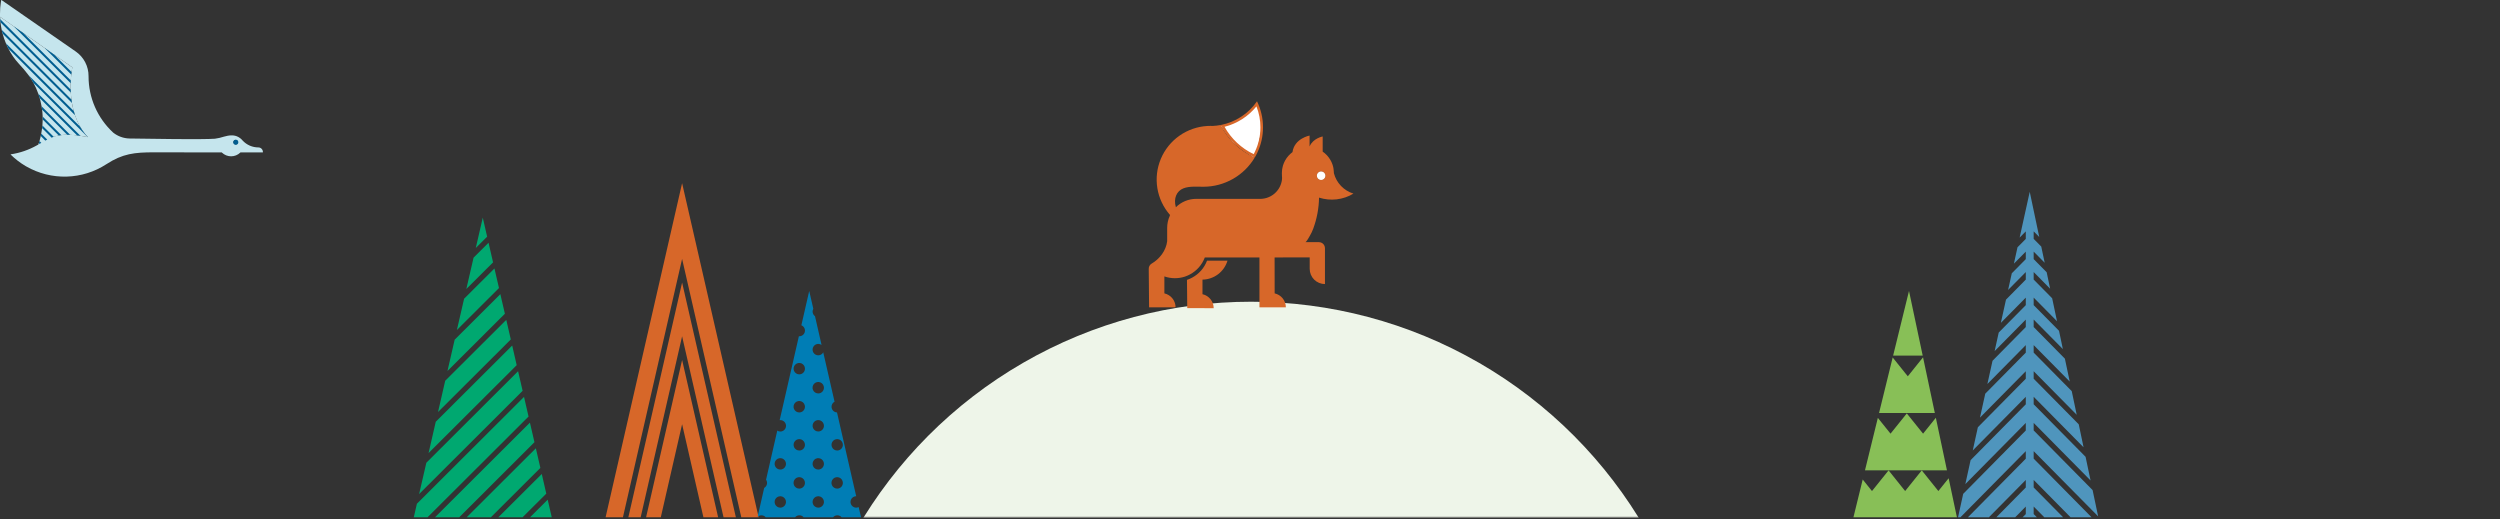 <?xml version="1.0" encoding="UTF-8"?> <svg xmlns="http://www.w3.org/2000/svg" width="1160" height="241" viewBox="0 0 1160 241" fill="none"><rect x="0" y="0" width="1160" height="241" fill="#333333" stroke="none"/> <mask id="mask0" mask-type="alpha" maskUnits="userSpaceOnUse" x="342" y="131" width="504" height="109"> <rect x="342" y="131" width="504" height="109" fill="#C4C4C4"></rect> </mask> <g mask="url(#mask0)"> <circle cx="580.5" cy="351.5" r="211.5" fill="#EEF5E9"></circle> </g> <g clip-path="url(#clip0)"> <path d="M578.5 53C579.7 52.2 582 49.667 583 48.5L584.5 51.5L585.5 58L585 62L583.5 69L581.5 73L572 66L566.5 58.5C567.333 58.333 569.2 58 570 58C571 58 577 54 578.5 53Z" fill="white"></path> <path d="M550.757 129.864L550.885 142.968L563.151 143C563.149 141.489 562.634 140.024 561.689 138.844C560.744 137.664 559.426 136.839 557.95 136.504V129.748C560.568 129.703 563.104 128.828 565.19 127.249C567.276 125.669 568.804 123.469 569.553 120.965H560.059C558.784 124.349 556.314 127.152 553.113 128.846C552.36 129.256 551.572 129.597 550.757 129.864Z" fill="#D76729"></path> <path d="M534.336 122.331C538.077 120.147 541.018 116.343 541.57 111.923V105.762C541.563 103.835 541.972 101.928 542.77 100.173L542.722 100.121L542.934 99.794L542.87 99.722C539.794 96.215 537.765 91.916 537.015 87.316C536.266 82.716 536.824 77.998 538.628 73.698C540.432 69.399 543.409 65.691 547.22 62.996C551.031 60.302 555.523 58.728 560.186 58.455L560.646 58.431H560.67C560.998 58.431 561.33 58.411 561.654 58.411C561.978 58.411 562.338 58.411 562.682 58.431H562.766C563.982 58.373 565.192 58.229 566.387 58C569.706 64.738 575.315 70.081 582.214 73.076C579.763 77.204 576.279 80.626 572.102 83.006C567.926 85.386 563.202 86.642 558.393 86.65C555.465 86.65 551.864 86.303 549.063 87.413C546.015 88.611 544.39 92.02 545.607 96.153C548.123 93.66 551.527 92.265 555.073 92.272H584.655C584.739 92.272 584.827 92.272 584.911 92.272H585.095C587.496 92.185 589.789 91.254 591.569 89.643C593.349 88.032 594.501 85.845 594.821 83.468C594.899 82.84 594.899 82.204 594.821 81.576C594.821 81.536 594.821 81.5 594.821 81.468C594.821 81.384 594.821 81.3 594.821 81.225C594.797 80.917 594.789 80.606 594.789 80.29C594.789 79.134 594.953 77.983 595.277 76.873C595.401 76.466 595.545 76.067 595.709 75.675C596.411 73.993 597.485 72.492 598.85 71.283C599.126 71.036 599.418 70.8 599.718 70.576C600.598 64.22 607.64 62.895 607.64 62.895V67.977C609.196 64.168 613.721 63.318 613.721 63.318V70.345C615.194 71.368 616.424 72.703 617.322 74.254C617.498 74.565 617.666 74.884 617.818 75.212C618.107 75.833 618.34 76.478 618.514 77.14C618.53 77.182 618.542 77.224 618.55 77.268C618.55 77.328 618.578 77.384 618.59 77.448C618.65 77.695 618.698 77.947 618.738 78.202C618.862 78.877 618.922 80.338 618.922 80.338C619.494 82.564 620.629 84.606 622.218 86.269C623.808 87.931 625.799 89.158 628 89.832C625.629 91.267 622.976 92.176 620.221 92.497C617.467 92.818 614.675 92.544 612.037 91.693C611.957 96.585 611.055 101.428 609.368 106.022C608.942 107.199 608.406 108.334 607.768 109.412C607.504 109.859 606.167 112.362 605.643 112.362H611.977C612.719 112.362 613.432 112.657 613.957 113.181C614.482 113.705 614.777 114.416 614.777 115.157V131.802C613.848 131.803 612.928 131.621 612.069 131.267C611.211 130.913 610.43 130.393 609.773 129.738C609.116 129.083 608.594 128.305 608.239 127.448C607.883 126.592 607.7 125.674 607.7 124.747V119.425L591.412 119.457L591.44 136.118C592.916 136.452 594.235 137.277 595.18 138.457C596.125 139.637 596.64 141.103 596.641 142.613H584.383V119.457H559.037C557.767 122.853 555.291 125.666 552.08 127.362C551.327 127.769 550.538 128.107 549.724 128.372C548.248 128.843 546.708 129.083 545.159 129.083C543.493 129.085 541.84 128.804 540.27 128.252V136.122C541.745 136.457 543.063 137.282 544.008 138.462C544.953 139.642 545.469 141.107 545.471 142.617H533.18L533.012 124.735C533.002 124.253 533.118 123.778 533.351 123.356C533.583 122.934 533.923 122.58 534.336 122.331ZM613.005 83.496C613.395 83.496 613.776 83.381 614.101 83.165C614.425 82.948 614.678 82.641 614.827 82.281C614.976 81.921 615.015 81.526 614.939 81.144C614.863 80.762 614.675 80.411 614.4 80.136C614.124 79.861 613.772 79.673 613.39 79.597C613.007 79.522 612.61 79.56 612.25 79.709C611.89 79.858 611.582 80.111 611.365 80.434C611.148 80.758 611.032 81.139 611.032 81.528C611.032 81.787 611.083 82.043 611.181 82.282C611.28 82.521 611.426 82.738 611.609 82.921C611.792 83.104 612.01 83.249 612.249 83.347C612.489 83.446 612.746 83.497 613.005 83.496Z" fill="#D76729"></path> <path d="M611.032 81.527C611.031 81.916 611.146 82.297 611.362 82.621C611.578 82.946 611.886 83.199 612.247 83.348C612.607 83.498 613.004 83.537 613.386 83.462C613.769 83.386 614.121 83.199 614.397 82.924C614.674 82.649 614.862 82.298 614.938 81.916C615.015 81.534 614.976 81.138 614.827 80.778C614.678 80.419 614.425 80.111 614.1 79.894C613.776 79.678 613.394 79.562 613.004 79.562C612.482 79.562 611.981 79.769 611.611 80.138C611.241 80.506 611.033 81.005 611.032 81.527Z" fill="#D76729"></path> <path d="M611.032 81.527C611.031 81.916 611.146 82.297 611.362 82.621C611.578 82.946 611.886 83.199 612.247 83.348C612.607 83.498 613.004 83.537 613.386 83.462C613.769 83.386 614.121 83.199 614.397 82.924C614.674 82.649 614.862 82.298 614.938 81.916C615.015 81.534 614.976 81.138 614.827 80.778C614.678 80.419 614.425 80.111 614.1 79.894C613.776 79.678 613.394 79.562 613.004 79.562C612.482 79.562 611.981 79.769 611.611 80.138C611.241 80.506 611.033 81.005 611.032 81.527Z" fill="white"></path> <path d="M582.986 49.36C579.204 54.027 574.012 57.349 568.183 58.83C571.26 64.363 575.99 68.801 581.714 71.526C581.906 71.175 582.082 70.827 582.254 70.46C583.964 66.91 584.846 63.02 584.835 59.081C584.842 55.753 584.214 52.453 582.982 49.36H582.986ZM583.254 47C585.072 50.734 586.024 54.828 586.039 58.98C586.054 63.131 585.132 67.232 583.342 70.979C583.154 71.378 582.942 71.758 582.75 72.137C582.578 72.452 582.406 72.764 582.226 73.075C575.322 70.083 569.708 64.74 566.387 57.999C573.243 56.697 579.306 52.743 583.254 47V47Z" fill="#D76729"></path> </g> <g clip-path="url(#clip1)"> <path d="M119.904 68.405C118.532 68.406 117.175 68.124 115.918 67.577C114.66 67.031 113.528 66.231 112.594 65.228C112.461 65.086 112.332 64.943 112.214 64.796C112.214 64.796 112.214 64.796 112.19 64.772C111.75 64.322 111.247 63.936 110.697 63.628C108.53 62.379 106.182 62.773 103.877 63.414C102.527 63.863 101.138 64.181 99.727 64.364C94.38 64.796 70.093 64.435 60.13 64.264C57.364 64.213 54.691 63.254 52.525 61.534C48.916 58.207 46.036 54.169 44.068 49.673C42.099 45.178 41.085 40.324 41.09 35.418V35.347C41.105 33.105 40.574 30.893 39.543 28.902C38.512 26.911 37.012 25.201 35.172 23.917L0.68 -0C0.669 -0.007 0.658 -0.011 0.646 -0.011C0.634 -0.012 0.622 -0.011 0.61 -0.006C0.599 -0.001 0.589 0.006 0.582 0.015C0.574 0.024 0.568 0.035 0.566 0.047L0.409 0.978C0.138 2.771 0.001 4.582 0 6.396C0 6.662 0 6.923 0 7.189C0 7.455 0 7.588 0 7.787L33.566 31.258C33.566 31.258 29.241 51.415 40.771 63.628C40.771 63.628 32.967 61.828 27.681 62.792C23.603 63.372 20.162 65.219 18.076 66.382C18.004 66.586 17.943 66.8 17.871 67.004C17.869 67.013 17.864 67.02 17.859 67.027C17.853 67.033 17.846 67.039 17.838 67.042L17.458 67.265C17.447 67.268 17.435 67.268 17.424 67.265C17.334 67.322 17.244 67.37 17.154 67.422C13.393 69.55 9.274 70.97 5 71.61C4.986 71.611 4.973 71.616 4.962 71.625C4.951 71.633 4.943 71.645 4.938 71.658C4.934 71.671 4.933 71.685 4.936 71.699C4.94 71.712 4.947 71.724 4.957 71.734C7.03 73.774 9.344 75.554 11.849 77.033C11.982 77.114 12.12 77.189 12.258 77.266C17.938 80.51 24.403 82.128 30.944 81.941C37.484 81.754 43.846 79.77 49.331 76.207C56.903 71.268 62.459 70.675 71.504 70.675L102.907 70.727L102.974 70.803C104.115 71.909 105.643 72.527 107.232 72.527C108.822 72.527 110.35 71.909 111.491 70.803L111.558 70.727H121.91C121.929 70.727 121.947 70.719 121.96 70.706C121.973 70.693 121.981 70.675 121.981 70.656V70.461C121.972 69.915 121.75 69.394 121.362 69.01C120.974 68.626 120.45 68.409 119.904 68.405ZM109.348 66.981C109.143 66.981 108.942 66.92 108.772 66.806C108.601 66.692 108.469 66.531 108.39 66.341C108.312 66.152 108.291 65.944 108.331 65.743C108.371 65.543 108.47 65.358 108.615 65.213C108.76 65.069 108.944 64.97 109.145 64.93C109.346 64.89 109.555 64.911 109.744 64.989C109.933 65.067 110.095 65.2 110.209 65.37C110.323 65.54 110.384 65.741 110.384 65.945C110.384 66.082 110.358 66.217 110.306 66.344C110.255 66.47 110.178 66.585 110.082 66.682C109.986 66.779 109.872 66.856 109.745 66.909C109.619 66.962 109.484 66.989 109.348 66.99V66.981Z" fill="#C5E5ED"></path> <path d="M40.771 63.628H40.7C40.386 63.562 39.074 63.277 37.292 63.016C36.817 62.944 36.289 62.873 35.747 62.812C34.74 62.693 33.651 62.598 32.548 62.555C32.092 62.536 31.636 62.527 31.18 62.527C30.255 62.525 29.331 62.582 28.413 62.697C28.166 62.731 27.938 62.769 27.681 62.812C27.539 62.831 27.396 62.854 27.254 62.883C26.463 63.022 25.684 63.224 24.925 63.486C24.592 63.6 24.264 63.723 23.941 63.851C23.237 64.132 22.562 64.445 21.925 64.768C21.621 64.92 21.327 65.072 21.041 65.243C20.362 65.608 19.734 65.974 19.169 66.306C18.865 66.482 18.584 66.653 18.318 66.781L17.843 67.057C17.904 66.867 17.966 66.677 18.023 66.482C18.128 66.145 18.228 65.798 18.328 65.442C18.537 64.682 18.736 63.899 18.912 63.068C18.993 62.702 19.069 62.327 19.14 61.952C19.302 61.116 19.44 60.271 19.544 59.426C19.596 59.022 19.644 58.614 19.677 58.21C19.768 57.261 19.82 56.311 19.82 55.423V55.371C19.82 54.929 19.82 54.488 19.791 54.051C19.758 52.973 19.668 51.914 19.535 50.864C19.468 50.333 19.387 49.801 19.292 49.279C19.136 48.329 18.941 47.436 18.708 46.539C18.617 46.183 18.518 45.822 18.413 45.47C18.223 44.801 18.009 44.141 17.776 43.486C17.161 41.755 16.413 40.076 15.537 38.462C15.179 37.829 14.799 37.196 14.397 36.562C14.029 35.98 13.641 35.413 13.232 34.862C11.835 33.017 10.337 31.249 8.745 29.568C6.823 27.476 5.196 25.131 3.912 22.597C3.869 22.521 3.826 22.445 3.788 22.365C3.413 21.619 3.061 20.859 2.742 20.085C2.133 18.635 1.624 17.146 1.217 15.627C1.06 15.047 0.917 14.459 0.794 13.86C0.544 12.706 0.355 11.54 0.228 10.366C0.171 9.891 0.128 9.383 0.095 8.884C0.066 8.518 0.047 8.153 0.033 7.787L6.369 12.222L10.861 15.366L20.666 22.232L25.191 25.38L33.566 31.258C33.566 31.258 33.395 32.051 33.214 33.419C33.166 33.78 33.114 34.179 33.067 34.615C32.981 35.408 32.905 36.325 32.848 37.332C32.848 37.745 32.81 38.177 32.796 38.623C32.767 39.544 32.762 40.523 32.796 41.553C32.796 42.009 32.815 42.474 32.853 42.949C32.914 43.994 33.01 45.076 33.152 46.187C33.219 46.705 33.295 47.232 33.385 47.759C33.598 49.025 33.877 50.279 34.221 51.515C34.397 52.161 34.592 52.807 34.811 53.448C35.43 55.282 36.226 57.052 37.187 58.733C38.185 60.499 39.388 62.143 40.771 63.628Z" fill="#C5E5ED"></path> <path d="M33.214 33.42C33.166 33.781 33.114 34.179 33.067 34.616L20.666 22.232L25.191 25.381L33.214 33.42Z" fill="#005D90"></path> <path d="M32.848 37.332C32.848 37.745 32.81 38.177 32.796 38.624L6.369 12.223L10.861 15.366L32.848 37.332Z" fill="#005D90"></path> <path d="M32.849 42.95L0.229 10.366C0.172 9.891 0.129 9.383 0.096 8.885L32.796 41.554C32.796 42.01 32.814 42.475 32.849 42.95Z" fill="#005D90"></path> <path d="M33.38 47.76L1.216 15.628C1.059 15.048 0.917 14.46 0.793 13.861L33.147 46.188C33.213 46.706 33.27 47.233 33.38 47.76Z" fill="#005D90"></path> <path d="M34.792 53.449L3.898 22.584C3.855 22.508 3.812 22.432 3.774 22.352C3.399 21.606 3.047 20.846 2.729 20.072L34.222 51.516C34.379 52.162 34.574 52.808 34.792 53.449Z" fill="#005D90"></path> <path d="M40.771 63.629H40.7L15.533 38.486C15.178 37.837 14.799 37.196 14.397 36.563C14.029 35.981 13.641 35.414 13.232 34.863L37.145 58.752C38.157 60.515 39.375 62.152 40.771 63.629Z" fill="#005D90"></path> <path d="M37.292 63.016C36.817 62.945 36.289 62.874 35.747 62.812L18.408 45.495C18.218 44.825 18.004 44.165 17.771 43.51L37.292 63.016Z" fill="#005D90"></path> <path d="M32.548 62.557C32.092 62.538 31.635 62.528 31.179 62.528L19.529 50.895C19.463 50.363 19.382 49.831 19.287 49.309L32.548 62.557Z" fill="#005D90"></path> <path d="M28.414 62.679C28.167 62.713 27.939 62.751 27.682 62.793C27.539 62.812 27.397 62.836 27.254 62.865L19.816 55.452V55.4C19.816 54.959 19.816 54.517 19.787 54.08L28.414 62.679Z" fill="#005D90"></path> <path d="M24.924 63.487C24.591 63.601 24.264 63.725 23.94 63.853L19.539 59.456C19.591 59.052 19.639 58.644 19.672 58.24L24.924 63.487Z" fill="#005D90"></path> <path d="M21.926 64.769C21.622 64.921 21.328 65.073 21.042 65.244L18.908 63.112C18.989 62.746 19.065 62.371 19.136 61.996L21.926 64.769Z" fill="#005D90"></path> <path d="M19.168 66.294C18.864 66.47 18.583 66.641 18.317 66.769L18.018 66.47C18.122 66.132 18.222 65.786 18.322 65.43L19.168 66.294Z" fill="#005D90"></path> <path d="M109.404 67.204C110.063 67.204 110.597 66.67 110.597 66.012C110.597 65.354 110.063 64.82 109.404 64.82C108.745 64.82 108.211 65.354 108.211 66.012C108.211 66.67 108.745 67.204 109.404 67.204Z" fill="#005D90"></path> </g> <path d="M224.006 101L220.766 115.058L226.03 109.818L224.006 101Z" fill="#00A870"></path> <path d="M232.16 136.486L210.961 157.629L207.629 172.146L234.266 145.569L232.16 136.486Z" fill="#00A870"></path> <path d="M237.66 160.33L202.192 195.694L198.859 210.211L239.745 169.434L237.66 160.33Z" fill="#00A870"></path> <path d="M234.912 148.414L206.578 176.663L203.246 191.179L237.008 157.507L234.912 148.414Z" fill="#00A870"></path> <path d="M226.682 112.633L219.732 119.565L216.379 134.092L228.778 121.736L226.682 112.633Z" fill="#00A870"></path> <path d="M229.422 124.57L215.347 138.598L211.994 153.125L231.527 133.653L229.422 124.57Z" fill="#00A870"></path> <path d="M240.396 172.248L197.823 214.718L194.471 229.245L242.491 181.341L240.396 172.248Z" fill="#00A870"></path> <path d="M254.13 231.844L245.953 239.999H256.001L254.13 231.844Z" fill="#00A870"></path> <path d="M251.386 219.926L231.25 239.998H242.483L253.472 229.04L251.386 219.926Z" fill="#00A870"></path> <path d="M245.887 196.092L201.863 239.999H213.097L247.983 205.185L245.887 196.092Z" fill="#00A870"></path> <path d="M243.148 184.166L193.441 233.741L192 240H198.388L245.244 193.27L243.148 184.166Z" fill="#00A870"></path> <path d="M248.636 208.01L216.561 240H227.784L250.731 217.113L248.636 208.01Z" fill="#00A870"></path> <path d="M291.557 240H297.272L316.495 156.042L335.717 240H341.443L316.495 131.107L291.557 240Z" fill="#D76729"></path> <path d="M299.787 240H306.611L316.497 196.829L326.383 240H333.207L316.497 167.021L299.787 240Z" fill="#D76729"></path> <path d="M316.495 85L281 240H289.045L316.495 120.128L343.955 240H352L316.495 85Z" fill="#D76729"></path> <path d="M398.412 235.294C398.055 235.458 397.668 235.545 397.275 235.548C396.575 235.548 395.904 235.269 395.409 234.772C394.914 234.276 394.635 233.602 394.635 232.899C394.635 232.197 394.914 231.523 395.409 231.027C395.904 230.53 396.575 230.251 397.275 230.251L388.372 191.376C387.793 191.352 387.238 191.138 386.793 190.767C386.348 190.395 386.037 189.887 385.907 189.321C385.778 188.755 385.838 188.162 386.078 187.633C386.318 187.104 386.724 186.669 387.234 186.395L381.986 163.494C381.762 163.911 381.429 164.259 381.023 164.501C380.617 164.743 380.153 164.871 379.681 164.869C379.266 164.87 378.856 164.772 378.485 164.584C378.114 164.396 377.793 164.123 377.547 163.786C377.301 163.45 377.138 163.06 377.071 162.649C377.004 162.237 377.034 161.816 377.16 161.418C377.286 161.021 377.504 160.659 377.795 160.362C378.087 160.065 378.444 159.841 378.838 159.708C379.233 159.576 379.652 159.539 380.063 159.6C380.474 159.662 380.865 159.819 381.204 160.061L378.158 146.715C377.814 146.471 377.532 146.148 377.338 145.772C377.144 145.396 377.042 144.979 377.042 144.556C377.041 144.109 377.157 143.67 377.377 143.282L375.478 135L371.833 150.933C372.403 151.158 372.876 151.574 373.172 152.112C373.468 152.649 373.568 153.272 373.455 153.876C373.342 154.479 373.023 155.023 372.553 155.416C372.082 155.809 371.491 156.024 370.879 156.026C370.812 156.037 370.743 156.037 370.676 156.026L361.773 194.932H362.077C362.777 194.932 363.449 195.211 363.944 195.707C364.439 196.204 364.717 196.878 364.717 197.58C364.717 198.283 364.439 198.956 363.944 199.453C363.449 199.95 362.777 200.229 362.077 200.229C361.573 200.231 361.079 200.086 360.656 199.811L355.448 222.59C355.656 222.89 355.799 223.231 355.869 223.59C355.938 223.95 355.932 224.319 355.851 224.676C355.77 225.033 355.615 225.369 355.397 225.662C355.179 225.955 354.902 226.2 354.585 226.38L351.539 239.766C352.067 239.3 352.758 239.063 353.46 239.107C354.162 239.151 354.819 239.472 355.285 240H368.93C369.178 239.718 369.482 239.492 369.824 239.338C370.165 239.183 370.535 239.103 370.91 239.103C371.284 239.103 371.654 239.183 371.996 239.338C372.337 239.492 372.642 239.718 372.889 240H386.544C386.792 239.718 387.096 239.492 387.438 239.338C387.779 239.183 388.149 239.103 388.524 239.103C388.898 239.103 389.269 239.183 389.61 239.338C389.951 239.492 390.256 239.718 390.504 240H399.539L398.412 235.294ZM362.057 235.548C361.535 235.548 361.024 235.393 360.59 235.102C360.156 234.811 359.818 234.397 359.618 233.913C359.418 233.429 359.366 232.897 359.468 232.383C359.57 231.869 359.821 231.397 360.19 231.027C360.56 230.656 361.03 230.404 361.542 230.302C362.054 230.2 362.585 230.252 363.067 230.452C363.549 230.653 363.962 230.992 364.252 231.428C364.542 231.864 364.696 232.376 364.696 232.899C364.696 233.602 364.418 234.276 363.923 234.772C363.428 235.269 362.757 235.548 362.057 235.548ZM362.057 217.873C361.535 217.873 361.024 217.718 360.59 217.427C360.156 217.136 359.818 216.722 359.618 216.238C359.418 215.754 359.366 215.222 359.468 214.708C359.57 214.194 359.821 213.722 360.19 213.352C360.56 212.981 361.03 212.729 361.542 212.627C362.054 212.525 362.585 212.577 363.067 212.778C363.549 212.978 363.962 213.318 364.252 213.753C364.542 214.189 364.696 214.701 364.696 215.225C364.698 215.573 364.63 215.918 364.498 216.24C364.366 216.562 364.172 216.854 363.926 217.101C363.681 217.347 363.389 217.542 363.069 217.674C362.748 217.807 362.404 217.875 362.057 217.873ZM370.859 226.716C370.334 226.718 369.82 226.563 369.383 226.272C368.946 225.981 368.604 225.565 368.403 225.079C368.201 224.593 368.147 224.057 368.249 223.541C368.351 223.024 368.604 222.549 368.975 222.177C369.346 221.804 369.819 221.551 370.334 221.449C370.849 221.346 371.383 221.4 371.867 221.602C372.352 221.805 372.766 222.147 373.056 222.586C373.346 223.025 373.5 223.54 373.498 224.067C373.498 224.415 373.43 224.759 373.298 225.081C373.165 225.402 372.97 225.694 372.725 225.94C372.48 226.186 372.189 226.381 371.869 226.514C371.549 226.647 371.205 226.716 370.859 226.716ZM370.859 209.041C370.337 209.041 369.826 208.886 369.392 208.595C368.958 208.304 368.62 207.89 368.42 207.406C368.22 206.922 368.168 206.389 368.27 205.876C368.372 205.362 368.623 204.89 368.992 204.519C369.362 204.149 369.832 203.897 370.344 203.794C370.856 203.692 371.387 203.745 371.869 203.945C372.351 204.146 372.764 204.485 373.054 204.921C373.344 205.356 373.498 205.868 373.498 206.392C373.5 206.74 373.432 207.086 373.3 207.407C373.168 207.729 372.974 208.022 372.728 208.268C372.483 208.514 372.191 208.709 371.871 208.842C371.55 208.975 371.206 209.042 370.859 209.041ZM370.859 191.376C370.334 191.378 369.821 191.224 369.384 190.933C368.947 190.642 368.606 190.228 368.404 189.742C368.201 189.256 368.148 188.721 368.249 188.205C368.35 187.688 368.601 187.214 368.971 186.841C369.342 186.468 369.814 186.214 370.328 186.11C370.842 186.007 371.376 186.059 371.86 186.26C372.345 186.461 372.76 186.802 373.051 187.239C373.343 187.677 373.498 188.191 373.498 188.717C373.5 189.066 373.432 189.412 373.3 189.734C373.168 190.057 372.974 190.35 372.729 190.597C372.484 190.844 372.192 191.04 371.871 191.174C371.55 191.307 371.206 191.376 370.859 191.376ZM370.859 173.701C370.337 173.701 369.826 173.546 369.392 173.255C368.958 172.964 368.62 172.55 368.42 172.066C368.22 171.582 368.168 171.05 368.27 170.536C368.372 170.022 368.623 169.55 368.992 169.18C369.362 168.809 369.832 168.557 370.344 168.455C370.856 168.353 371.387 168.405 371.869 168.606C372.351 168.806 372.764 169.146 373.054 169.581C373.344 170.017 373.498 170.529 373.498 171.053C373.5 171.401 373.432 171.746 373.3 172.068C373.168 172.39 372.974 172.682 372.728 172.929C372.483 173.175 372.191 173.37 371.871 173.502C371.55 173.635 371.206 173.703 370.859 173.701ZM379.671 235.548C379.149 235.548 378.639 235.393 378.205 235.102C377.77 234.811 377.432 234.397 377.232 233.913C377.033 233.429 376.98 232.897 377.082 232.383C377.184 231.869 377.435 231.397 377.805 231.027C378.174 230.656 378.644 230.404 379.156 230.302C379.668 230.2 380.199 230.252 380.681 230.452C381.163 230.653 381.576 230.992 381.866 231.428C382.156 231.864 382.311 232.376 382.311 232.899C382.311 233.602 382.033 234.276 381.538 234.772C381.042 235.269 380.371 235.548 379.671 235.548ZM379.671 217.873C379.149 217.873 378.639 217.718 378.205 217.427C377.77 217.136 377.432 216.722 377.232 216.238C377.033 215.754 376.98 215.222 377.082 214.708C377.184 214.194 377.435 213.722 377.805 213.352C378.174 212.981 378.644 212.729 379.156 212.627C379.668 212.525 380.199 212.577 380.681 212.778C381.163 212.978 381.576 213.318 381.866 213.753C382.156 214.189 382.311 214.701 382.311 215.225C382.311 215.927 382.033 216.601 381.538 217.098C381.042 217.594 380.371 217.873 379.671 217.873ZM379.671 200.209C379.149 200.209 378.639 200.053 378.205 199.762C377.77 199.471 377.432 199.058 377.232 198.574C377.033 198.09 376.98 197.557 377.082 197.043C377.184 196.529 377.435 196.057 377.805 195.687C378.174 195.317 378.644 195.064 379.156 194.962C379.668 194.86 380.199 194.912 380.681 195.113C381.163 195.313 381.576 195.653 381.866 196.088C382.156 196.524 382.311 197.036 382.311 197.56C382.311 198.262 382.033 198.936 381.538 199.433C381.042 199.93 380.371 200.209 379.671 200.209ZM379.671 182.554C379.147 182.556 378.634 182.402 378.197 182.112C377.76 181.821 377.419 181.407 377.217 180.922C377.014 180.437 376.96 179.903 377.06 179.387C377.16 178.87 377.411 178.396 377.78 178.022C378.149 177.649 378.62 177.394 379.134 177.289C379.648 177.185 380.181 177.236 380.666 177.435C381.15 177.634 381.566 177.973 381.858 178.41C382.151 178.846 382.309 179.359 382.311 179.885C382.312 180.234 382.245 180.58 382.113 180.903C381.981 181.226 381.787 181.52 381.542 181.768C381.297 182.016 381.005 182.213 380.684 182.348C380.363 182.483 380.019 182.553 379.671 182.554ZM388.453 226.716C387.928 226.718 387.414 226.563 386.977 226.272C386.54 225.981 386.198 225.565 385.997 225.079C385.795 224.593 385.741 224.057 385.843 223.541C385.945 223.024 386.198 222.549 386.569 222.177C386.94 221.804 387.413 221.551 387.928 221.449C388.443 221.346 388.977 221.4 389.461 221.602C389.946 221.805 390.36 222.147 390.65 222.586C390.94 223.025 391.094 223.54 391.092 224.067C391.094 224.415 391.026 224.76 390.894 225.082C390.762 225.404 390.568 225.697 390.322 225.943C390.077 226.189 389.785 226.384 389.464 226.517C389.144 226.65 388.8 226.717 388.453 226.716ZM388.453 209.041C387.931 209.041 387.42 208.886 386.986 208.595C386.552 208.304 386.214 207.89 386.014 207.406C385.814 206.922 385.762 206.389 385.864 205.876C385.966 205.362 386.217 204.89 386.586 204.519C386.955 204.149 387.426 203.897 387.938 203.794C388.45 203.692 388.981 203.745 389.463 203.945C389.945 204.146 390.357 204.485 390.648 204.921C390.938 205.356 391.092 205.868 391.092 206.392C391.094 206.74 391.026 207.086 390.894 207.407C390.762 207.729 390.568 208.022 390.322 208.268C390.077 208.514 389.785 208.709 389.464 208.842C389.144 208.975 388.8 209.042 388.453 209.041Z" fill="#007DB5"></path> <path d="M943.622 209.325L973.535 239.59L970.964 227.398L943.622 199.714V196.231L970.022 222.941L967.704 211.958L943.622 187.583V184.11L966.773 207.542L964.536 196.886L943.622 175.729V172.246L963.594 192.46L961.286 181.487L943.622 163.609V160.125L960.355 177.051L958.108 166.426L943.622 151.744V148.271L957.166 161.98L955.385 153.486L943.622 141.581V138.087L954.453 149.05L952.206 138.404L943.622 129.716V126.222L951.264 133.968L949.655 126.335L943.622 120.229V116.745L948.734 121.919L947.144 114.409L943.622 110.833V107.35L946.213 109.963L941.799 89L937.112 110.239L939.967 107.36V110.854L936.12 114.737L934.45 122.339L939.967 116.755V120.239L933.468 126.817L931.757 134.542L939.967 126.243V129.726L930.775 139.04L928.397 149.808L939.967 138.097V141.591L927.404 154.306L925.511 162.902L939.967 148.281V151.754L924.53 167.4L922.151 178.168L939.967 160.135V163.619L921.159 182.665L918.709 193.772L939.967 172.256V175.739L917.727 198.249L915.358 209.017L939.967 184.12V187.604L914.356 213.515L911.916 224.621L939.967 196.241V199.745L910.924 229.14L908.535 240H909.659L939.967 209.335V212.839L913.131 240H922.869L939.967 222.695V226.189L926.321 240H935.068L939.967 235.041V238.535L938.509 240H945.089L943.622 238.514V235.031L948.541 240H957.278L943.622 226.179V222.685L960.73 240H970.468L943.622 212.808V209.325Z" fill="#4F95BD"></path> <path d="M885.776 135L878.408 165.007H892.134L885.776 135Z" fill="#88BF57"></path> <path d="M884.915 191.631H897.762L892.294 165.791L885.219 174.605L878.204 165.862L871.877 191.631H884.602H884.915Z" fill="#88BF57"></path> <path d="M904.169 221.904L899.399 227.844L891.697 218.246L883.985 227.844L876.303 218.246L868.601 227.844L864.296 222.485L860 240H908L904.169 221.904Z" fill="#88BF57"></path> <path d="M903.392 218.245L898.227 193.842L892.304 201.219L884.754 191.824L877.204 201.219L871.321 193.893L865.348 218.245H876.142H876.304H891.698H903.392Z" fill="#88BF57"></path> <defs> <clipPath id="clip0"> <rect width="95" height="96" fill="white" transform="matrix(-1 0 0 1 628 47)"></rect> </clipPath> <clipPath id="clip1"> <rect width="122" height="82" fill="white"></rect> </clipPath> </defs> </svg> 